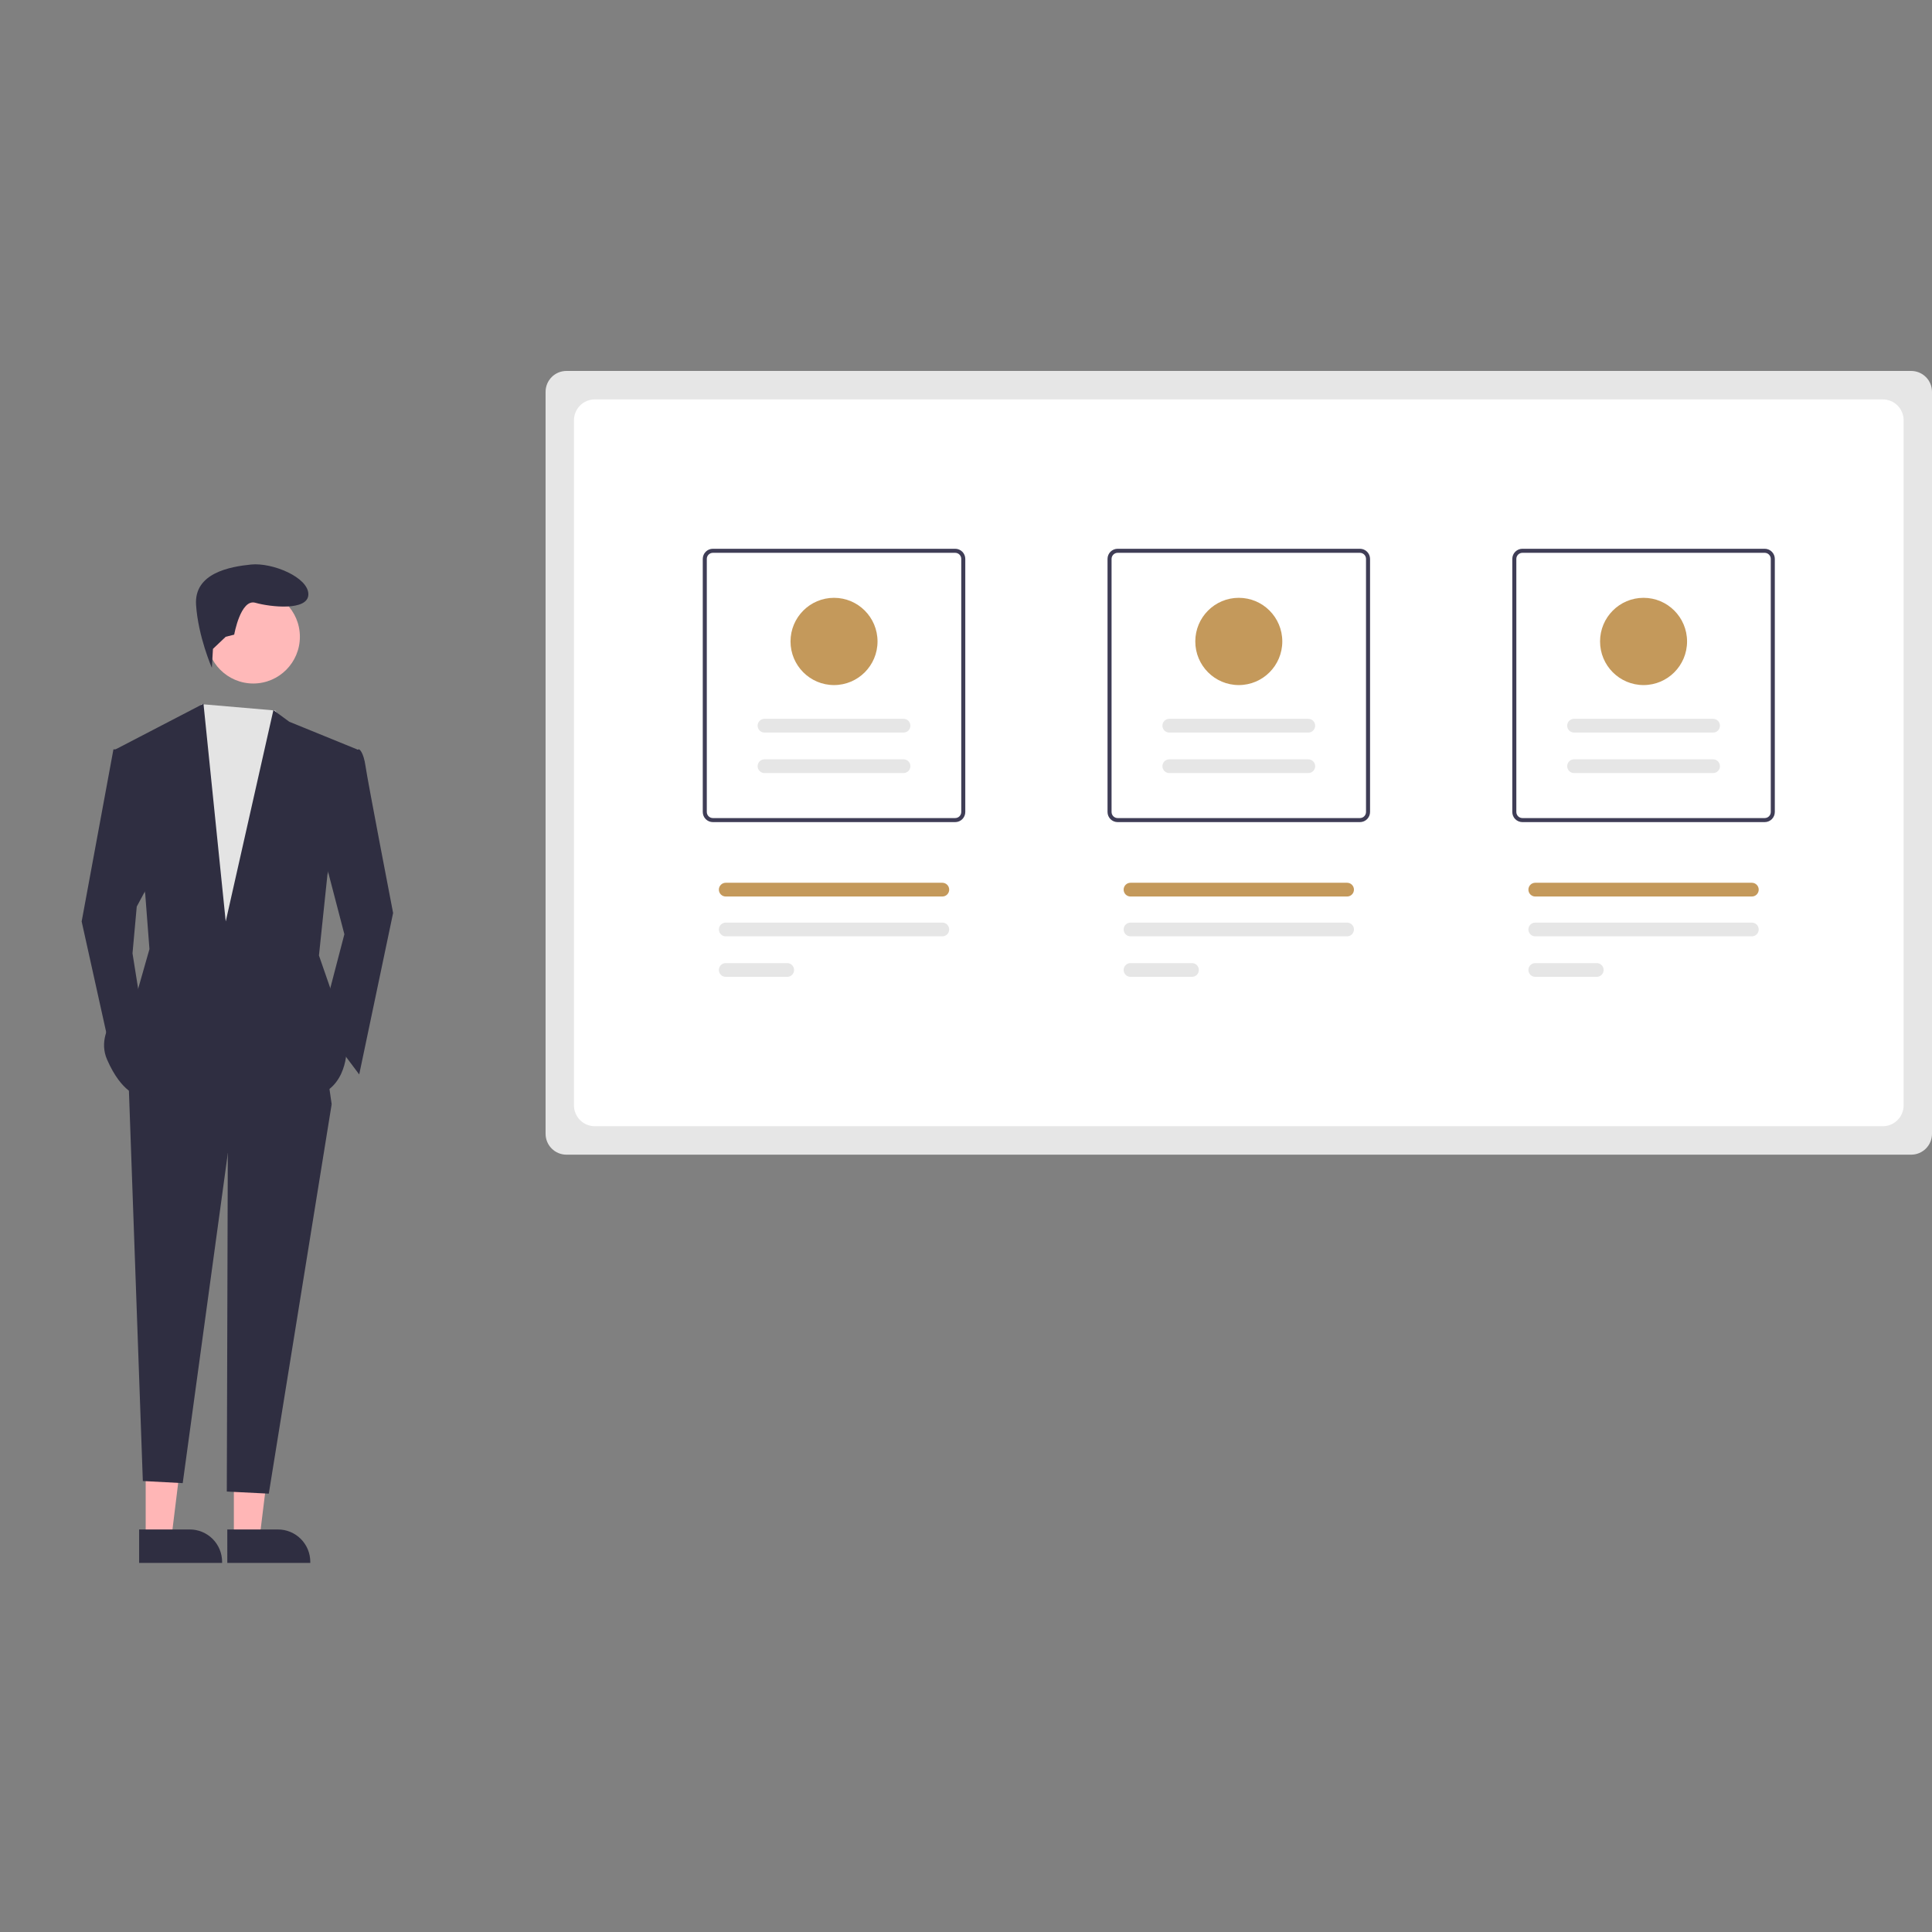 <svg xmlns="http://www.w3.org/2000/svg" width="500" height="500" viewBox="0 0 500 500" fill="none"><rect x="0" y="0" width="500" height="500" fill="#808080" stroke="none"/><g clip-path="url(#clip0_267_289)"><path d="M494.616 298.828H146.582C145.154 298.827 143.786 298.257 142.776 297.245C141.767 296.233 141.199 294.86 141.197 293.429V101.4C141.199 99.968 141.767 98.596 142.776 97.583C143.786 96.571 145.154 96.002 146.582 96H494.616C496.043 96.002 497.412 96.571 498.421 97.583C499.431 98.596 499.999 99.968 500 101.4V293.429C499.999 294.86 499.431 296.233 498.421 297.245C497.412 298.257 496.043 298.827 494.616 298.828Z" fill="#E6E6E6"></path><path d="M487.273 291.465H153.925C152.497 291.463 151.128 290.894 150.119 289.882C149.109 288.869 148.542 287.497 148.54 286.065V108.763C148.542 107.331 149.109 105.959 150.119 104.947C151.128 103.934 152.497 103.365 153.925 103.363H487.273C488.701 103.365 490.07 103.934 491.079 104.947C492.088 105.959 492.656 107.331 492.658 108.763V286.065C492.656 287.497 492.088 288.869 491.079 289.882C490.07 290.894 488.701 291.463 487.273 291.465Z" fill="white"></path><path d="M247.203 212.762H184.489C183.796 212.761 183.132 212.485 182.642 211.994C182.152 211.502 181.877 210.836 181.876 210.141V144.642C181.877 143.947 182.152 143.281 182.642 142.79C183.132 142.299 183.796 142.022 184.489 142.021H247.203C247.896 142.022 248.56 142.299 249.05 142.79C249.54 143.281 249.816 143.947 249.816 144.642V210.141C249.816 210.836 249.54 211.502 249.05 211.994C248.56 212.485 247.896 212.761 247.203 212.762ZM184.489 143.07C184.073 143.07 183.675 143.236 183.381 143.531C183.087 143.825 182.922 144.225 182.921 144.642V210.141C182.922 210.558 183.087 210.958 183.381 211.253C183.675 211.548 184.073 211.713 184.489 211.714H247.203C247.619 211.713 248.018 211.548 248.312 211.253C248.605 210.958 248.771 210.558 248.771 210.141V144.642C248.771 144.225 248.605 143.825 248.312 143.531C248.018 143.236 247.619 143.07 247.203 143.07H184.489Z" fill="#3F3D56"></path><path d="M351.955 212.762H289.241C288.548 212.761 287.884 212.485 287.394 211.994C286.904 211.502 286.629 210.836 286.628 210.141V144.642C286.629 143.947 286.904 143.281 287.394 142.79C287.884 142.299 288.548 142.022 289.241 142.021H351.955C352.648 142.022 353.312 142.299 353.802 142.79C354.292 143.281 354.568 143.947 354.568 144.642V210.141C354.568 210.836 354.292 211.502 353.802 211.994C353.312 212.485 352.648 212.761 351.955 212.762ZM289.241 143.07C288.825 143.07 288.427 143.236 288.133 143.531C287.839 143.825 287.674 144.225 287.673 144.642V210.141C287.674 210.558 287.839 210.958 288.133 211.253C288.427 211.548 288.825 211.713 289.241 211.714H351.955C352.371 211.713 352.77 211.548 353.063 211.253C353.357 210.958 353.523 210.558 353.523 210.141V144.642C353.523 144.225 353.357 143.825 353.063 143.531C352.77 143.236 352.371 143.07 351.955 143.07H289.241Z" fill="#3F3D56"></path><path d="M456.708 212.762H393.994C393.301 212.761 392.637 212.485 392.147 211.994C391.657 211.502 391.382 210.836 391.381 210.141V144.642C391.382 143.947 391.657 143.281 392.147 142.79C392.637 142.299 393.301 142.022 393.994 142.021H456.708C457.401 142.022 458.065 142.299 458.555 142.79C459.045 143.281 459.321 143.947 459.321 144.642V210.141C459.321 210.836 459.045 211.502 458.555 211.994C458.065 212.485 457.401 212.761 456.708 212.762ZM393.994 143.07C393.578 143.07 393.18 143.236 392.886 143.531C392.592 143.825 392.427 144.225 392.426 144.642V210.141C392.427 210.558 392.592 210.958 392.886 211.253C393.18 211.548 393.578 211.713 393.994 211.714H456.708C457.124 211.713 457.522 211.548 457.816 211.253C458.11 210.958 458.276 210.558 458.276 210.141V144.642C458.276 144.225 458.11 143.825 457.816 143.531C457.522 143.236 457.124 143.07 456.708 143.07H393.994Z" fill="#3F3D56"></path><path d="M203.736 252.807C203.969 252.807 204.199 252.761 204.414 252.672C204.63 252.582 204.825 252.452 204.99 252.286C205.155 252.121 205.286 251.925 205.375 251.709C205.464 251.494 205.51 251.262 205.51 251.029C205.51 250.795 205.465 250.564 205.376 250.348C205.286 250.132 205.156 249.936 204.991 249.77C204.827 249.605 204.631 249.474 204.416 249.384C204.201 249.295 203.97 249.249 203.737 249.249H187.817C187.347 249.249 186.895 249.436 186.563 249.77C186.23 250.104 186.043 250.556 186.043 251.028C186.043 251.5 186.23 251.952 186.563 252.286C186.895 252.62 187.347 252.807 187.817 252.807H203.736Z" fill="#E6E6E6"></path><path d="M243.874 242.325C244.345 242.326 244.796 242.139 245.13 241.806C245.463 241.473 245.651 241.021 245.652 240.549C245.652 240.077 245.466 239.624 245.134 239.29C244.802 238.956 244.351 238.768 243.881 238.767H187.817C187.347 238.768 186.896 238.955 186.564 239.289C186.232 239.623 186.046 240.075 186.046 240.546C186.046 241.017 186.232 241.469 186.564 241.803C186.896 242.136 187.347 242.324 187.817 242.325H243.874Z" fill="#E6E6E6"></path><path d="M308.488 252.807C308.959 252.807 309.41 252.62 309.743 252.286C310.076 251.952 310.263 251.5 310.263 251.028C310.263 250.556 310.076 250.104 309.743 249.77C309.41 249.436 308.959 249.249 308.488 249.249H292.57C292.099 249.249 291.648 249.436 291.316 249.77C290.983 250.104 290.796 250.556 290.796 251.028C290.796 251.5 290.983 251.952 291.316 252.286C291.648 252.62 292.099 252.807 292.57 252.807H308.488Z" fill="#E6E6E6"></path><path d="M348.627 242.325C349.097 242.324 349.548 242.136 349.88 241.803C350.212 241.469 350.398 241.017 350.398 240.546C350.398 240.075 350.212 239.623 349.88 239.289C349.548 238.955 349.097 238.768 348.627 238.767H292.57C292.1 238.768 291.649 238.955 291.317 239.289C290.985 239.623 290.799 240.075 290.799 240.546C290.799 241.017 290.985 241.469 291.317 241.803C291.649 242.136 292.1 242.324 292.57 242.325H348.627Z" fill="#E6E6E6"></path><path d="M413.241 252.807C413.712 252.807 414.163 252.62 414.496 252.286C414.828 251.952 415.015 251.5 415.015 251.028C415.015 250.556 414.828 250.104 414.496 249.77C414.163 249.436 413.712 249.249 413.241 249.249H397.323C397.09 249.249 396.859 249.295 396.644 249.384C396.428 249.473 396.233 249.604 396.068 249.769C395.903 249.934 395.772 250.131 395.683 250.346C395.594 250.562 395.548 250.794 395.548 251.027C395.548 251.261 395.594 251.492 395.683 251.708C395.772 251.924 395.902 252.12 396.067 252.285C396.232 252.451 396.427 252.582 396.642 252.671C396.858 252.761 397.088 252.807 397.321 252.807H413.241Z" fill="#E6E6E6"></path><path d="M453.38 242.325C453.85 242.324 454.3 242.136 454.632 241.803C454.964 241.469 455.151 241.017 455.151 240.546C455.151 240.075 454.964 239.623 454.632 239.289C454.3 238.955 453.85 238.768 453.38 238.767H397.322C397.089 238.766 396.859 238.812 396.643 238.901C396.428 238.99 396.232 239.121 396.067 239.286C395.902 239.451 395.771 239.646 395.681 239.862C395.592 240.078 395.545 240.309 395.545 240.543C395.544 240.776 395.59 241.008 395.679 241.224C395.767 241.44 395.898 241.636 396.062 241.802C396.227 241.967 396.422 242.099 396.637 242.188C396.852 242.278 397.083 242.325 397.316 242.325H453.38Z" fill="#E6E6E6"></path><path d="M243.874 232.016C244.345 232.017 244.796 231.829 245.129 231.496C245.462 231.162 245.649 230.71 245.649 230.238C245.649 229.766 245.463 229.314 245.13 228.98C244.798 228.646 244.346 228.458 243.876 228.458H187.817C187.347 228.458 186.895 228.646 186.563 228.979C186.23 229.313 186.043 229.765 186.043 230.237C186.043 230.709 186.23 231.162 186.563 231.495C186.895 231.829 187.347 232.016 187.817 232.016H243.874Z" fill="#C4995B"></path><path d="M348.627 232.016C349.098 232.016 349.549 231.829 349.882 231.495C350.215 231.162 350.401 230.709 350.401 230.237C350.401 229.765 350.215 229.313 349.882 228.979C349.549 228.646 349.098 228.458 348.627 228.458H292.57C292.099 228.458 291.648 228.646 291.316 228.979C290.983 229.313 290.796 229.765 290.796 230.237C290.796 230.709 290.983 231.162 291.316 231.495C291.648 231.829 292.099 232.016 292.57 232.016H348.627Z" fill="#C4995B"></path><path d="M453.38 232.016C453.851 232.016 454.302 231.829 454.635 231.495C454.967 231.162 455.154 230.709 455.154 230.237C455.154 229.765 454.967 229.313 454.635 228.979C454.302 228.646 453.851 228.458 453.38 228.458H397.323C396.852 228.458 396.401 228.645 396.068 228.979C395.735 229.312 395.548 229.765 395.548 230.237C395.548 230.708 395.734 231.161 396.067 231.495C396.4 231.829 396.851 232.016 397.321 232.016H453.38Z" fill="#C4995B"></path><path d="M233.839 200.068C234.309 200.067 234.76 199.879 235.092 199.546C235.424 199.212 235.61 198.76 235.61 198.289C235.61 197.818 235.424 197.366 235.092 197.032C234.76 196.698 234.309 196.511 233.839 196.51H197.852C197.619 196.509 197.388 196.555 197.172 196.644C196.957 196.733 196.761 196.864 196.596 197.029C196.431 197.193 196.3 197.389 196.211 197.605C196.121 197.821 196.075 198.052 196.074 198.286C196.074 198.519 196.119 198.751 196.208 198.967C196.297 199.183 196.427 199.379 196.592 199.545C196.756 199.71 196.951 199.841 197.166 199.931C197.381 200.021 197.612 200.067 197.845 200.068H233.839Z" fill="#E6E6E6"></path><path d="M233.839 189.586C234.309 189.585 234.76 189.397 235.092 189.064C235.424 188.73 235.61 188.278 235.61 187.807C235.61 187.336 235.424 186.884 235.092 186.55C234.76 186.216 234.309 186.029 233.839 186.028H197.852C197.619 186.027 197.388 186.073 197.172 186.162C196.957 186.251 196.761 186.382 196.596 186.547C196.431 186.712 196.3 186.907 196.211 187.123C196.121 187.339 196.075 187.57 196.074 187.804C196.074 188.037 196.119 188.269 196.208 188.485C196.297 188.701 196.427 188.897 196.592 189.063C196.756 189.228 196.951 189.36 197.166 189.449C197.381 189.539 197.612 189.586 197.845 189.586H233.839Z" fill="#E6E6E6"></path><path d="M215.845 177.296C222.063 177.296 227.104 172.241 227.104 166.006C227.104 159.77 222.063 154.715 215.845 154.715C209.628 154.715 204.587 159.77 204.587 166.006C204.587 172.241 209.628 177.296 215.845 177.296Z" fill="#C4995B"></path><path d="M338.593 200.068C339.063 200.067 339.513 199.879 339.845 199.546C340.177 199.212 340.364 198.76 340.364 198.289C340.364 197.818 340.177 197.365 339.845 197.032C339.513 196.698 339.063 196.511 338.593 196.51H302.605C302.135 196.511 301.685 196.698 301.352 197.032C301.02 197.365 300.834 197.818 300.834 198.289C300.834 198.76 301.02 199.212 301.352 199.546C301.685 199.879 302.135 200.067 302.605 200.068H338.593Z" fill="#E6E6E6"></path><path d="M338.593 189.586C339.063 189.585 339.513 189.397 339.845 189.064C340.177 188.73 340.364 188.278 340.364 187.807C340.364 187.336 340.177 186.884 339.845 186.55C339.513 186.216 339.063 186.029 338.593 186.028H302.605C302.135 186.029 301.685 186.216 301.352 186.55C301.02 186.884 300.834 187.336 300.834 187.807C300.834 188.278 301.02 188.73 301.352 189.064C301.685 189.397 302.135 189.585 302.605 189.586H338.593Z" fill="#E6E6E6"></path><path d="M320.598 177.296C326.816 177.296 331.857 172.241 331.857 166.006C331.857 159.77 326.816 154.715 320.598 154.715C314.38 154.715 309.34 159.77 309.34 166.006C309.34 172.241 314.38 177.296 320.598 177.296Z" fill="#C4995B"></path><path d="M443.346 200.068C443.579 200.068 443.81 200.023 444.025 199.934C444.24 199.845 444.436 199.714 444.601 199.549C444.766 199.384 444.897 199.188 444.987 198.973C445.076 198.757 445.123 198.526 445.123 198.292C445.124 198.058 445.078 197.827 444.989 197.611C444.901 197.395 444.77 197.199 444.606 197.033C444.441 196.868 444.246 196.736 444.031 196.646C443.816 196.557 443.585 196.51 443.352 196.51H407.358C406.888 196.511 406.437 196.698 406.105 197.032C405.773 197.365 405.587 197.818 405.587 198.289C405.587 198.76 405.773 199.212 406.105 199.546C406.437 199.879 406.888 200.067 407.358 200.068H443.346Z" fill="#E6E6E6"></path><path d="M443.346 189.586C443.579 189.586 443.81 189.541 444.025 189.452C444.24 189.363 444.436 189.232 444.601 189.067C444.766 188.902 444.897 188.706 444.987 188.491C445.076 188.275 445.123 188.044 445.123 187.81C445.124 187.577 445.078 187.345 444.989 187.129C444.901 186.913 444.77 186.717 444.606 186.551C444.441 186.386 444.246 186.254 444.031 186.165C443.816 186.075 443.585 186.028 443.352 186.028H407.358C406.888 186.029 406.437 186.216 406.105 186.55C405.773 186.884 405.587 187.336 405.587 187.807C405.587 188.278 405.773 188.73 406.105 189.064C406.437 189.397 406.888 189.585 407.358 189.586H443.346Z" fill="#E6E6E6"></path><path d="M425.351 177.296C431.569 177.296 436.61 172.241 436.61 166.006C436.61 159.77 431.569 154.715 425.351 154.715C419.133 154.715 414.093 159.77 414.093 166.006C414.093 172.241 419.133 177.296 425.351 177.296Z" fill="#C4995B"></path><path d="M37.705 398.006H44.366L47.535 372.241L37.704 372.242L37.705 398.006Z" fill="#FFB6B6"></path><path d="M36.006 395.825L49.123 395.825C51.34 395.825 53.467 396.708 55.035 398.28C56.602 399.852 57.483 401.985 57.483 404.208V404.48L36.006 404.481L36.006 395.825Z" fill="#2F2E41"></path><path d="M60.523 398.006H67.184L70.353 372.241L60.523 372.242L60.523 398.006Z" fill="#FFB6B6"></path><path d="M58.825 395.825L71.943 395.825H71.943C74.16 395.825 76.287 396.708 77.854 398.28C79.422 399.852 80.303 401.985 80.303 404.208V404.48L58.826 404.481L58.825 395.825Z" fill="#2F2E41"></path><path d="M85.835 285.767L69.563 386.555L58.697 386.01L58.967 293.466L85.835 285.767Z" fill="#2F2E41"></path><path d="M41.968 254.974L81.448 255.524L85.835 285.767L58.967 298.415L47.288 383.831L36.965 383.286L33.195 277.519L41.968 254.974Z" fill="#2F2E41"></path><path d="M65.547 176.891C72.209 176.891 77.61 171.475 77.61 164.794C77.61 158.112 72.209 152.696 65.547 152.696C58.884 152.696 53.483 158.112 53.483 164.794C53.483 171.475 58.884 176.891 65.547 176.891Z" fill="#FFB9B9"></path><path d="M71.194 183.873L78.159 192.838L74.869 261.572L49.098 261.023L44.711 201.086L50.194 185.689L52.178 182.239L71.194 183.873Z" fill="#E4E4E4"></path><path d="M83.093 218.682L89.124 241.777L83.093 264.872L92.963 278.069L101.736 236.278C101.736 236.278 95.156 202.185 94.608 198.336C94.059 194.487 92.963 193.937 92.963 193.937L88.576 194.487L83.093 218.682Z" fill="#2F2E41"></path><path d="M39.227 227.48L35.389 234.629L34.292 246.726L36.486 260.473L28.809 273.12L21.133 238.478L29.357 193.937H32.648L39.227 227.48Z" fill="#2F2E41"></path><path d="M55.114 167.927L54.828 172.818C54.828 172.818 51.29 164.794 50.742 156.546C50.194 148.297 59.515 146.648 64.998 146.098C70.482 145.548 79.803 149.397 79.803 153.796C79.803 158.195 69.933 157.096 66.095 155.996C62.257 154.896 60.612 164.244 60.612 164.244L58.419 164.794L55.114 167.927Z" fill="#2F2E41"></path><path d="M84.738 226.38L82.544 247.276L86.931 259.923L89.673 272.02C89.673 272.02 89.673 283.568 78.706 284.118C67.74 284.668 35.937 283.568 35.937 283.568C35.937 283.568 31.55 283.018 27.712 274.22C23.874 265.422 35.389 257.174 35.389 257.174L38.679 245.626L37.582 231.329L29.905 193.937L52.661 182.115L58.418 238.478L70.755 183.765L74.868 186.789L92.414 193.937L84.738 226.38Z" fill="#2F2E41"></path></g><defs><clipPath id="clip0_267_289"><rect width="500" height="309" fill="white" transform="translate(0 96)"></rect></clipPath></defs></svg>
